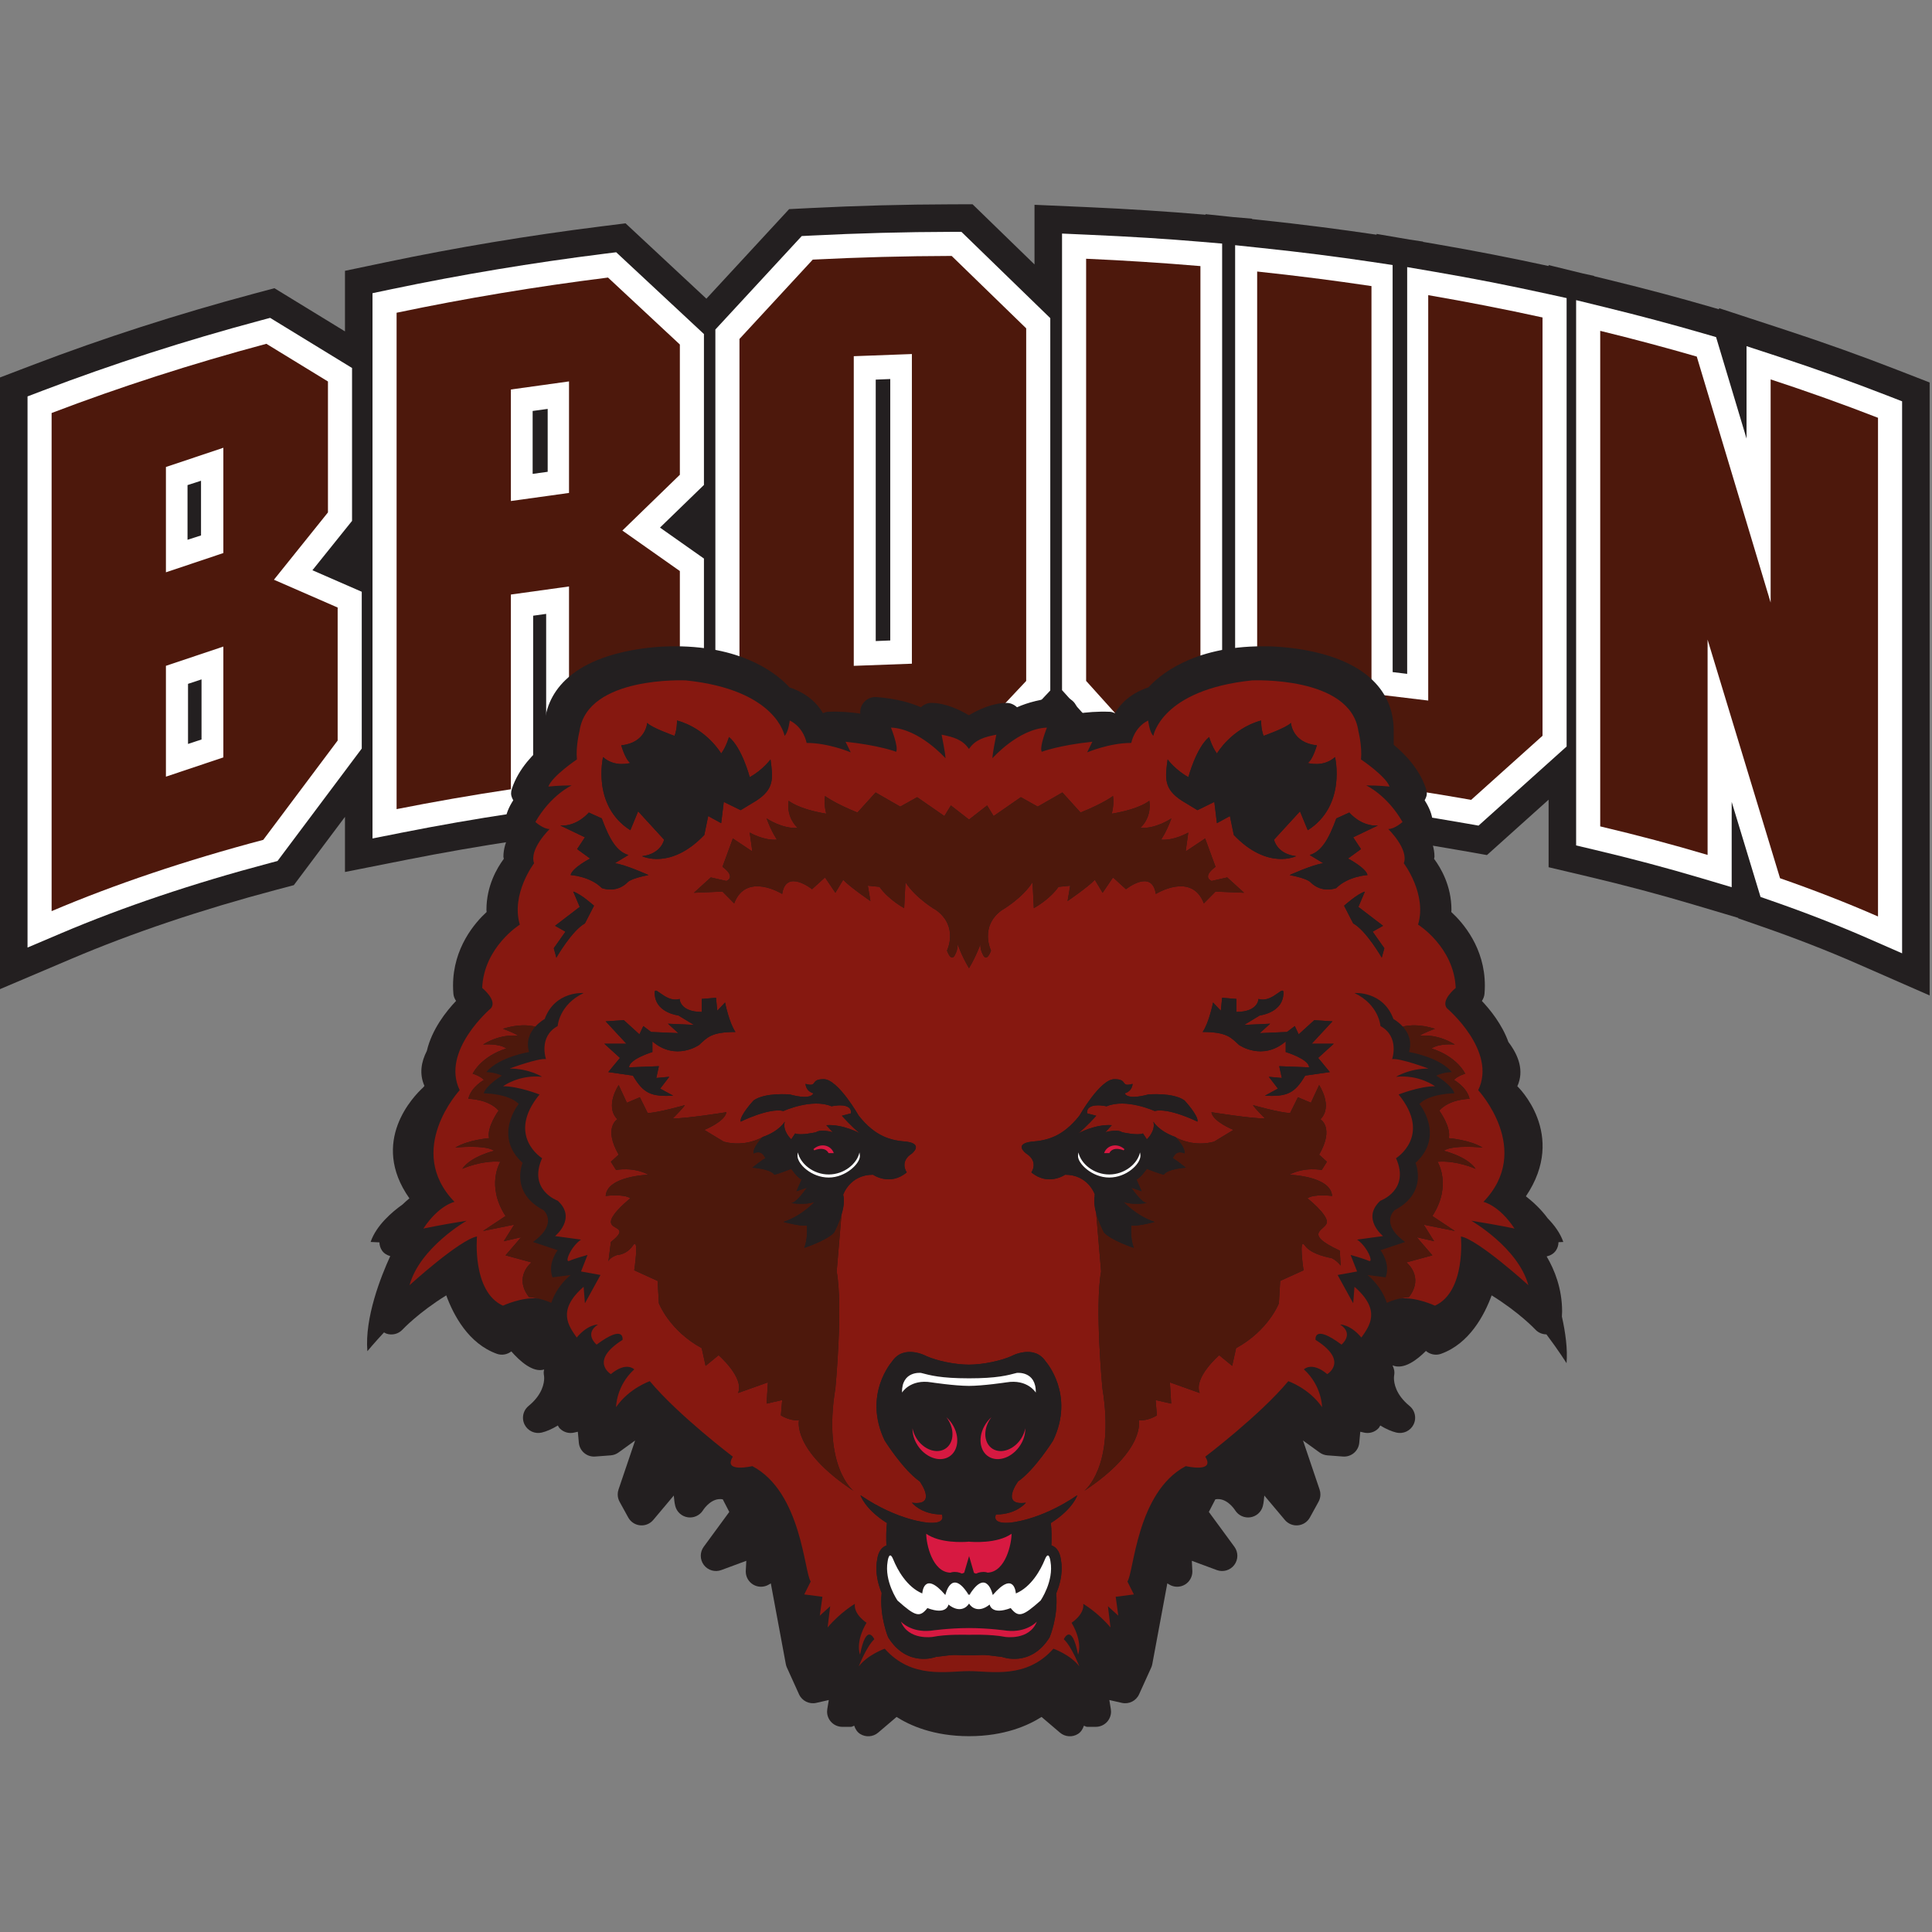 <?xml version="1.0" encoding="UTF-8"?>
<svg width="200px" height="200px" viewBox="0 0 200 200" version="1.1" xmlns="http://www.w3.org/2000/svg" xmlns:xlink="http://www.w3.org/1999/xlink">
    <rect x="0" y="0" width="200" height="200" fill="#808080" stroke="none"/>
    <!-- Generator: Sketch 54.1 (76490) - https://sketchapp.com -->
    <title>brown</title>
    <desc>Created with Sketch.</desc>
    <g id="brown" stroke="none" stroke-width="1" fill="none" fill-rule="evenodd">
        <g id="brown_BGL" transform="translate(0, 0)">
            <g id="brown" transform="translate(0, 21)">
                <g id="g10" transform="translate(99.951, 79.42) scale(-1, 1) rotate(-180) translate(-99.951, -79.42) translate(0, 0.101)" fill-rule="nonzero">
                    <g id="g12">
                        <path d="M196.348,141.469 C192.661,142.903 188.83,144.272 184.959,145.541 L177.952,147.837 C177.952,147.837 177.952,147.725 177.952,147.721 C177.615,147.819 177.137,147.958 177.137,147.958 C173.829,148.917 170.393,149.833 166.923,150.681 L165.025,151.144 L165.025,151.175 L163.845,151.433 L160.311,152.298 L160.311,152.201 C156.475,153.033 152.592,153.793 148.752,154.452 C148.752,154.452 147.825,154.611 147.317,154.698 C147.317,154.699 147.317,154.729 147.317,154.729 C147.317,154.729 146.516,154.849 145.925,154.937 C144.23,155.228 142.505,155.523 142.505,155.523 C142.505,155.523 142.505,155.444 142.505,155.442 C138.616,156.018 134.648,156.527 130.702,156.944 C130.702,156.944 129.941,157.025 129.611,157.06 L129.611,157.101 C129.611,157.101 128.583,157.189 127.625,157.27 C126.214,157.42 124.797,157.569 124.797,157.569 C124.797,157.569 124.797,157.512 124.797,157.51 C124.794,157.51 124.72,157.517 124.72,157.517 C120.785,157.851 116.732,158.112 112.671,158.292 L107.092,158.538 L107.092,152.364 L100.678,158.593 L98.503,158.588 C93.628,158.576 88.704,158.445 83.867,158.2 L81.69,158.09 L73.125,148.82 L64.757,156.619 L62.277,156.309 C54.696,155.36 47.187,154.109 39.958,152.593 L35.712,151.704 L35.712,145.434 L28.408,149.904 L26.193,149.311 C18.34,147.207 10.684,144.74 3.439,141.977 L0,140.665 L0,77.344 L7.432,80.501 C13.724,83.173 20.853,85.573 28.622,87.632 L30.417,88.108 L35.712,95.177 L35.712,89.471 L42.094,90.737 C45.848,91.481 49.748,92.159 53.683,92.751 C53.683,92.751 55.249,92.988 56.59,93.189 C58.087,93.381 59.584,93.573 59.584,93.573 C63.288,94.049 67.079,94.46 70.853,94.797 L75.722,95.23 L75.722,101.527 L81.893,95.588 L84.188,95.693 C89.015,95.915 93.947,96.031 98.849,96.037 L101.158,96.04 L109.318,104.729 L117.598,95.531 L119.774,95.393 C123.96,95.127 128.151,94.775 132.232,94.348 L134.694,94.09 C134.694,94.09 135.223,94.596 135.727,95.079 C136.088,94.652 136.771,93.844 136.771,93.844 L138.832,93.581 C143.077,93.036 147.294,92.395 151.364,91.676 L153.928,91.222 L160.311,96.955 L160.311,89.964 L164.425,88.992 C168.145,88.113 171.785,87.146 175.247,86.116 C175.247,86.116 177.898,85.328 179.929,84.724 C179.93,84.722 179.945,84.672 179.945,84.672 L182.512,83.779 C185.946,82.584 189.228,81.302 192.267,79.972 L199.755,76.691 L199.755,140.144 L196.348,141.469" id="path14" fill="#231F20"></path>
                        <path d="M56.696,137.409 C56.696,134.983 56.696,132.889 56.696,130.898 C56.008,130.804 55.903,130.788 55.139,130.683 C55.139,133.11 55.139,135.204 55.139,137.196 C55.827,137.29 55.931,137.304 56.696,137.409 L56.696,137.409 Z M62.631,153.481 C55.128,152.542 47.697,151.305 40.543,149.805 L38.561,149.389 L38.561,92.941 L41.54,93.533 C45.419,94.301 49.19,94.959 53.069,95.542 L55.192,95.862 C55.192,95.862 55.192,112.549 55.192,116.001 C55.794,116.085 55.872,116.096 56.538,116.19 C56.538,111.968 56.538,96.072 56.538,96.072 L59.349,96.433 C62.827,96.879 66.403,97.261 70.6,97.635 L72.872,97.837 L72.872,121.918 C72.872,121.918 70.016,123.93 68.322,125.123 C70.076,126.824 72.872,129.537 72.872,129.537 L72.872,145.159 L63.788,153.625 L62.631,153.481 L62.631,153.481 Z" id="path16" fill="#FFFFFF"></path>
                        <path d="M20.81,129.972 C20.81,127.533 20.81,125.884 20.81,124.311 C20.258,124.134 20.111,124.086 19.412,123.861 C19.412,126.299 19.412,127.949 19.412,129.521 C19.964,129.699 20.111,129.747 20.81,129.972 Z M20.862,109.409 C20.862,106.792 20.862,104.835 20.862,103.188 C20.314,103.007 20.163,102.957 19.464,102.726 C19.464,105.342 19.464,107.299 19.464,108.947 C20.013,109.128 20.164,109.178 20.862,109.409 Z M36.444,125.817 L36.444,141.645 L27.964,146.834 L26.93,146.557 C19.171,144.479 11.609,142.042 4.455,139.314 L2.85,138.702 L2.85,81.65 L6.319,83.123 C12.734,85.849 19.993,88.293 27.892,90.387 L28.729,90.609 L37.448,102.248 L37.448,118.48 C37.448,118.48 34.131,119.927 32.342,120.708 C33.988,122.759 36.444,125.817 36.444,125.817 L36.444,125.817 Z" id="path18" fill="#FFFFFF"></path>
                        <path d="M195.315,138.813 C191.676,140.227 187.894,141.58 184.072,142.833 L180.801,143.904 C180.801,143.904 180.801,136.724 180.801,134.337 C179.526,138.587 177.647,144.843 177.647,144.843 L176.343,145.221 C173.074,146.168 169.677,147.074 166.247,147.913 L163.16,148.668 L163.16,92.219 L165.081,91.765 C168.853,90.874 172.546,89.892 176.059,88.848 L179.263,87.896 C179.263,87.896 179.263,94.69 179.263,96.728 C180.454,92.807 182.251,86.887 182.251,86.887 L183.449,86.47 C186.952,85.251 190.304,83.943 193.41,82.582 L196.905,81.051 L196.905,138.195 L195.315,138.813" id="path20" fill="#FFFFFF"></path>
                        <path d="M148.586,151.589 L145.67,152.089 C145.67,152.089 145.67,114.882 145.67,109.981 C144.933,110.071 144.84,110.082 144.167,110.164 C144.167,114.13 144.163,152.304 144.163,152.304 L142.038,152.622 C138.246,153.188 134.83,153.619 130.616,154.065 L127.86,154.357 C127.86,154.357 127.86,117.046 127.86,112.127 C127.196,112.21 127.123,112.219 126.515,112.294 C126.515,116.25 126.515,154.523 126.515,154.523 L124.232,154.717 C120.662,155.02 117.057,155.246 112.545,155.444 L109.942,155.56 L109.942,108.296 L118.939,98.301 L119.954,98.237 C124.179,97.969 128.41,97.614 132.529,97.182 L133.678,97.062 C133.678,97.062 135.245,98.561 135.948,99.233 C136.776,98.253 138.232,96.53 138.232,96.53 L139.194,96.407 C143.484,95.857 147.746,95.21 151.86,94.482 L153.057,94.271 L162.175,102.461 L162.175,148.881 L160.215,149.311 C156.143,150.203 152.448,150.927 148.586,151.589" id="path22" fill="#FFFFFF"></path>
                        <path d="M92.159,140.502 C92.159,136.471 92.159,117.179 92.159,113.438 C91.459,113.409 91.377,113.406 90.655,113.377 C90.655,117.407 90.655,136.7 90.655,140.441 C91.355,140.469 91.437,140.473 92.159,140.502 L92.159,140.502 Z M98.509,155.738 C93.68,155.727 88.803,155.597 84.011,155.354 L82.996,155.303 L74.055,145.627 L74.055,107.089 L82.986,98.491 L84.058,98.54 C88.926,98.764 93.902,98.881 98.846,98.887 L99.923,98.888 L108.725,108.261 L108.725,146.804 L99.524,155.74 L98.509,155.738 L98.509,155.738 Z" id="path24" fill="#FFFFFF"></path>
                        <path d="M52.887,139.419 L58.904,140.256 L58.904,128.71 L52.887,127.874 L52.887,139.419 Z M52.887,98.035 L52.887,118.193 L58.904,119.029 L58.904,98.873 C62.653,99.355 66.481,99.771 70.379,100.119 L70.379,120.624 L64.427,124.816 L70.379,130.592 L70.379,144.075 L62.941,151.007 C55.452,150.069 48.144,148.85 41.055,147.364 L41.055,95.978 C44.888,96.738 48.835,97.426 52.887,98.035 L52.887,98.035 Z" id="path26" fill="#4D180C"></path>
                        <path d="M17.176,110.813 L23.122,112.807 L23.122,101.333 L17.176,99.339 L17.176,110.813 Z M17.176,131.395 L23.122,133.388 L23.122,122.488 L17.176,120.494 L17.176,131.395 Z M27.253,92.798 L34.954,103.079 L34.954,116.847 L28.356,119.726 L33.95,126.694 L33.95,140.248 L27.575,144.149 C19.835,142.075 12.407,139.678 5.343,136.984 L5.343,85.419 C11.861,88.188 19.214,90.666 27.253,92.798 L27.253,92.798 Z" id="path28" fill="#4D180C"></path>
                        <path d="M176.769,91.238 L176.769,113.525 L184.269,88.825 C187.845,87.58 191.232,86.258 194.411,84.866 L194.411,136.489 C190.801,137.893 187.093,139.219 183.296,140.463 L183.296,117.362 L175.649,142.826 C172.377,143.774 169.043,144.662 165.654,145.49 L165.654,94.192 C169.503,93.283 173.213,92.296 176.769,91.238" id="path30" fill="#4D180C"></path>
                        <path d="M132.789,99.663 L136.141,102.868 L139.51,98.881 C143.885,98.32 148.151,97.67 152.294,96.938 L159.682,103.572 L159.682,146.875 C155.802,147.725 151.857,148.497 147.849,149.185 L147.849,107.218 L141.976,107.924 L141.974,150.124 C138.081,150.705 134.135,151.208 130.141,151.631 L130.141,109.347 L124.268,110.054 L124.268,152.193 C120.366,152.525 116.419,152.777 112.435,152.954 L112.435,109.252 L120.111,100.725 C124.416,100.453 128.645,100.097 132.789,99.663" id="path32" fill="#4D180C"></path>
                        <path d="M88.382,142.866 L94.398,143.089 L94.398,111.033 L88.382,110.811 L88.382,142.866 Z M98.843,101.38 L106.231,109.248 L106.231,145.75 L98.515,153.245 C93.672,153.233 88.877,153.104 84.137,152.864 L76.549,144.651 L76.549,108.149 L83.943,101.031 C88.829,101.256 93.802,101.374 98.843,101.38 L98.843,101.38 Z" id="path34" fill="#4D180C"></path>
                        <path d="M161.687,43.449 C161.696,43.621 161.709,43.796 161.709,43.964 C161.709,46.336 160.936,48.266 160.109,49.674 C160.49,49.763 160.841,49.954 161.065,50.282 C161.242,50.542 161.332,50.844 161.336,51.148 L161.832,51.171 C161.515,52.101 160.889,52.932 160.219,53.617 C159.527,54.565 158.682,55.335 157.96,55.899 C162.314,62.333 157.074,67.292 157.074,67.292 C157.803,68.892 157.195,70.493 156.15,71.869 C155.489,73.703 154.264,75.214 153.403,76.121 C153.553,76.344 153.654,76.598 153.676,76.872 C153.701,77.16 153.712,77.442 153.712,77.717 C153.712,81.627 151.437,84.229 150.237,85.329 C150.24,85.406 150.253,85.487 150.253,85.562 C150.253,88.045 149.145,89.907 148.456,90.831 C148.461,90.905 148.497,90.982 148.497,91.056 C148.497,91.907 148.208,92.698 147.897,93.312 C148.159,93.768 148.259,94.175 148.282,94.303 C148.3,94.398 148.308,94.493 148.308,94.588 C148.308,94.614 148.308,94.64 148.307,94.666 C148.267,95.456 147.908,96.228 147.48,96.892 C147.59,97.112 147.704,97.336 147.704,97.58 C147.704,97.742 147.679,97.904 147.628,98.062 C146.932,100.224 145.245,101.844 144.276,102.636 C144.274,103.353 144.274,104.155 144.274,104.231 C144.246,106.231 143.515,107.947 142.094,109.326 C138.362,112.949 131.024,112.841 130.713,112.834 L130.712,112.834 C123.379,112.834 119.928,109.741 118.886,108.581 C117.1,107.995 116.01,106.94 115.417,105.914 C115.249,105.983 115.076,106.047 114.889,106.056 C113.611,106.107 112.472,106.006 111.538,105.865 C111.542,105.913 111.565,105.959 111.565,106.006 C111.565,106.336 111.461,106.665 111.259,106.938 C110.936,107.379 110.408,107.622 109.863,107.578 C107.818,107.414 106.362,107.003 105.28,106.522 C104.989,106.797 104.617,106.973 104.213,106.973 C102.734,106.973 101.241,106.254 100.298,105.694 C99.361,106.254 97.877,106.973 96.398,106.973 C95.994,106.973 95.621,106.797 95.331,106.522 C94.249,107.003 92.793,107.414 90.748,107.578 C90.203,107.622 89.675,107.379 89.351,106.938 C89.149,106.664 89.046,106.336 89.046,106.006 C89.046,105.959 89.069,105.913 89.073,105.865 C88.138,106.006 87,106.107 85.722,106.056 C85.535,106.047 85.363,105.983 85.194,105.914 C84.601,106.94 83.51,107.995 81.724,108.581 C80.681,109.741 77.226,112.835 69.865,112.835 C69.587,112.841 62.248,112.949 58.516,109.325 C57.096,107.947 56.365,106.231 56.337,104.231 C56.337,104.155 56.336,103.353 56.335,102.636 C55.365,101.844 53.679,100.224 52.983,98.062 C52.932,97.904 52.907,97.742 52.907,97.58 C52.907,97.336 53.021,97.112 53.131,96.892 C52.702,96.228 52.344,95.456 52.304,94.666 C52.303,94.64 52.302,94.614 52.302,94.588 C52.302,94.493 52.311,94.397 52.328,94.303 C52.351,94.175 52.452,93.768 52.714,93.312 C52.402,92.698 52.113,91.907 52.113,91.056 C52.113,90.982 52.15,90.905 52.154,90.831 C51.466,89.907 50.357,88.045 50.357,85.562 C50.357,85.488 50.371,85.406 50.374,85.329 C49.175,84.229 46.899,81.627 46.899,77.717 C46.899,77.441 46.91,77.16 46.934,76.872 C46.956,76.603 47.059,76.348 47.212,76.125 C46.21,75.07 44.711,73.199 44.185,70.947 C43.602,69.811 43.386,68.57 43.938,67.327 C43.887,67.266 43.836,67.21 43.787,67.148 C42.84,66.281 38.226,61.582 42.382,55.686 C42.146,55.493 41.903,55.275 41.657,55.041 C40.642,54.321 38.96,52.917 38.366,51.171 L39.277,51.129 C39.285,50.831 39.373,50.536 39.545,50.282 C39.748,49.984 40.058,49.804 40.398,49.706 C39.426,47.584 37.74,43.332 38.03,39.862 C38.03,39.862 38.699,40.675 39.753,41.809 C39.835,41.765 39.911,41.713 40.001,41.682 C40.593,41.479 41.25,41.645 41.674,42.106 C41.693,42.127 43.333,43.877 46.196,45.642 C46.946,43.603 48.495,40.644 51.445,39.59 C51.953,39.409 52.512,39.518 52.933,39.842 C53.822,38.826 55.177,37.612 56.329,37.968 C56.302,37.863 56.284,37.759 56.284,37.654 C56.284,37.542 56.297,37.429 56.317,37.311 C56.32,37.297 56.333,37.214 56.333,37.076 C56.333,36.58 56.164,35.378 54.716,34.194 C54.341,33.886 54.138,33.434 54.138,32.973 C54.138,32.737 54.191,32.498 54.301,32.275 C54.626,31.618 55.362,31.271 56.076,31.439 C56.549,31.551 57.143,31.799 57.749,32.172 C57.809,32.072 57.856,31.964 57.939,31.878 C58.322,31.481 58.885,31.314 59.422,31.436 C59.422,31.436 59.698,31.499 59.817,31.525 C59.867,30.984 59.922,30.387 59.922,30.387 C60,29.53 60.752,28.895 61.61,28.959 L63.223,29.081 C63.512,29.103 63.79,29.205 64.027,29.376 C64.027,29.376 64.887,29.998 65.748,30.62 C65.197,28.992 64.028,25.541 64.028,25.541 C63.972,25.376 63.945,25.205 63.945,25.035 C63.945,24.772 64.011,24.511 64.14,24.276 L65.036,22.647 C65.286,22.191 65.746,21.889 66.263,21.838 C66.78,21.787 67.289,21.995 67.623,22.392 C67.623,22.392 68.695,23.666 69.751,24.922 C69.792,24.563 69.803,24.22 69.908,23.821 C70.067,23.215 70.574,22.765 71.194,22.669 C71.814,22.573 72.435,22.859 72.772,23.389 C72.932,23.643 73.728,24.733 74.82,24.529 C75.048,24.088 75.204,23.786 75.495,23.225 C74.716,22.162 72.849,19.617 72.849,19.617 C72.645,19.339 72.544,19.012 72.544,18.685 C72.544,18.35 72.65,18.016 72.862,17.734 C73.281,17.18 74.015,16.964 74.667,17.206 C74.667,17.206 75.968,17.688 77.257,18.165 C77.234,17.734 77.203,17.138 77.203,17.138 C77.202,17.111 77.201,17.083 77.201,17.056 C77.201,16.504 77.49,15.989 77.968,15.703 C78.469,15.404 79.095,15.405 79.594,15.708 C79.594,15.708 79.759,15.808 79.794,15.829 C80.311,13.043 81.347,7.476 81.347,7.476 C81.37,7.35 81.408,7.229 81.461,7.113 L82.715,4.345 C83.024,3.663 83.77,3.292 84.5,3.458 C84.5,3.458 85.198,3.617 85.796,3.753 C85.731,3.365 85.64,2.809 85.64,2.809 C85.626,2.724 85.619,2.638 85.619,2.553 C85.619,2.182 85.75,1.82 85.994,1.533 C86.293,1.18 86.733,0.977 87.196,0.977 L88.091,0.977 C88.217,0.977 88.311,1.064 88.429,1.092 C88.541,0.757 88.722,0.446 89.036,0.246 C89.62,-0.125 90.378,-0.072 90.905,0.376 C90.905,0.376 91.963,1.278 92.813,2.002 C94.145,1.149 96.608,0.01 100.316,0.01 C104.025,0.01 106.488,1.149 107.821,2.002 C108.669,1.278 109.728,0.376 109.728,0.376 C110.255,-0.072 111.013,-0.125 111.597,0.246 C111.911,0.446 112.092,0.757 112.204,1.092 C112.323,1.064 112.416,0.977 112.542,0.977 L113.437,0.977 C113.9,0.977 114.339,1.18 114.639,1.533 C114.883,1.82 115.014,2.182 115.014,2.553 C115.014,2.638 115.007,2.724 114.993,2.809 C114.993,2.809 114.901,3.365 114.838,3.753 C115.436,3.617 116.134,3.458 116.134,3.458 C116.864,3.292 117.61,3.663 117.918,4.345 L119.173,7.113 C119.225,7.229 119.263,7.35 119.286,7.476 C119.286,7.476 120.321,13.043 120.84,15.829 C120.873,15.808 121.04,15.708 121.04,15.708 C121.539,15.405 122.165,15.404 122.665,15.703 C123.143,15.989 123.433,16.504 123.433,17.056 C123.433,17.083 123.432,17.111 123.43,17.138 C123.43,17.138 123.399,17.734 123.378,18.165 C124.665,17.688 125.966,17.206 125.966,17.206 C126.619,16.964 127.353,17.18 127.772,17.734 C127.984,18.016 128.091,18.35 128.091,18.685 C128.091,19.012 127.988,19.339 127.785,19.617 C127.785,19.617 125.918,22.162 125.139,23.225 C125.43,23.786 125.585,24.088 125.814,24.529 C126.906,24.733 127.701,23.643 127.862,23.389 C128.198,22.859 128.819,22.573 129.44,22.669 C130.059,22.765 130.567,23.215 130.725,23.821 C130.83,24.22 130.841,24.563 130.882,24.922 C131.938,23.666 133.01,22.392 133.01,22.392 C133.345,21.995 133.853,21.787 134.371,21.838 C134.889,21.889 135.347,22.192 135.598,22.648 L136.493,24.276 C136.623,24.511 136.688,24.772 136.688,25.035 C136.688,25.205 136.661,25.376 136.604,25.541 C136.604,25.541 135.437,28.992 134.887,30.619 C135.746,29.998 136.607,29.376 136.607,29.376 C136.842,29.205 137.121,29.103 137.411,29.081 L139.023,28.959 C139.881,28.895 140.633,29.53 140.711,30.387 C140.711,30.387 140.766,30.984 140.816,31.525 C140.934,31.499 141.21,31.436 141.21,31.436 C141.749,31.314 142.311,31.48 142.693,31.878 C142.777,31.964 142.824,32.072 142.884,32.172 C143.491,31.799 144.084,31.551 144.557,31.439 C145.271,31.271 146.008,31.618 146.332,32.275 C146.443,32.498 146.495,32.737 146.495,32.973 C146.495,33.434 146.293,33.886 145.917,34.194 C144.469,35.378 144.301,36.58 144.301,37.076 C144.301,37.214 144.314,37.297 144.316,37.311 C144.336,37.429 144.348,37.542 144.348,37.654 C144.348,37.799 144.327,37.942 144.273,38.087 C144.273,38.087 144.223,38.224 144.159,38.396 C145.318,37.911 146.693,38.964 147.61,39.891 C148.039,39.525 148.632,39.4 149.166,39.59 C152.115,40.644 153.665,43.603 154.415,45.642 C157.278,43.877 158.918,42.127 158.937,42.106 C159.238,41.78 159.657,41.609 160.086,41.605 C161.349,39.934 162.168,38.621 162.168,38.621 C162.289,40.073 162.062,41.777 161.687,43.449" id="path36" fill="#231F20"></path>
                        <path d="M102.187,96.358 L102.858,95.259 L105.679,97.214 L107.426,96.237 L109.978,97.702 L111.859,95.625 C114.277,96.603 115.218,97.336 115.218,97.336 C115.352,96.358 115.084,95.504 115.084,95.504 C118.039,95.992 118.979,96.847 118.979,96.847 C119.248,95.016 118.039,94.038 118.039,94.038 C119.651,93.916 121.263,95.016 121.263,95.016 C120.726,93.55 120.188,92.817 120.188,92.817 C121.531,92.695 123.009,93.55 123.009,93.55 L122.741,91.596 L124.756,92.939 L125.831,90.008 C124.353,88.908 125.428,88.542 125.428,88.542 L127.04,88.908 L128.787,87.321 L125.831,87.443 L124.622,86.222 C123.368,89.52 119.651,87.199 119.651,87.199 C119.248,89.845 116.561,87.688 116.561,87.688 L115.218,88.908 L114.142,87.321 L113.337,88.665 C112.665,87.932 110.516,86.466 110.516,86.466 L110.784,88.054 L109.575,87.932 C108.634,86.588 107.023,85.733 107.023,85.733 L106.888,88.42 C105.814,86.71 103.664,85.489 103.664,85.489 C101.38,83.78 102.589,81.337 102.589,81.337 C102.589,81.337 102.187,80.115 101.783,80.848 C101.38,81.581 101.514,82.07 101.514,82.07 C101.514,82.07 101.115,80.86 100.316,79.523 L100.316,79.505 C100.315,79.508 100.313,79.511 100.311,79.514 C100.309,79.511 100.307,79.508 100.306,79.505 L100.306,79.523 C99.507,80.86 99.108,82.07 99.108,82.07 C99.108,82.07 99.241,81.581 98.839,80.848 C98.436,80.115 98.033,81.337 98.033,81.337 C98.033,81.337 99.241,83.78 96.958,85.489 C96.958,85.489 94.808,86.71 93.734,88.42 L93.599,85.733 C93.599,85.733 91.987,86.588 91.047,87.932 L89.838,88.054 L90.106,86.466 C90.106,86.466 87.957,87.932 87.285,88.665 L86.479,87.321 L85.405,88.908 L84.061,87.688 C84.061,87.688 81.374,89.845 80.971,87.199 C80.971,87.199 77.254,89.52 76,86.222 L74.791,87.443 L71.836,87.321 L73.582,88.908 L75.194,88.542 C75.194,88.542 76.269,88.908 74.791,90.008 L75.866,92.939 L77.881,91.596 L77.612,93.55 C77.612,93.55 79.09,92.695 80.434,92.817 C80.434,92.817 79.896,93.55 79.359,95.016 C79.359,95.016 80.971,93.916 82.583,94.038 C82.583,94.038 81.374,95.016 81.643,96.847 C81.643,96.847 82.583,95.992 85.538,95.504 C85.538,95.504 85.27,96.358 85.405,97.336 C85.405,97.336 86.345,96.603 88.763,95.625 L90.644,97.702 L93.196,96.237 L94.943,97.214 L97.764,95.259 L98.436,96.358 L100.311,94.896 L102.187,96.358 Z M120.872,101.122 C120.872,101.122 121.677,100.023 123.021,99.29 C123.021,99.29 123.827,102.343 125.17,103.442 C125.17,103.442 125.439,102.466 125.976,101.733 C125.976,101.733 127.454,104.298 130.543,105.152 C130.543,105.152 130.543,104.175 130.812,103.565 C130.812,103.565 133.231,104.419 133.634,104.908 C133.634,104.908 133.768,102.832 136.321,102.587 C136.321,102.587 135.917,101.122 135.381,100.756 C135.381,100.756 136.992,100.267 138.201,101.366 C138.201,101.366 139.411,96.358 135.381,93.794 L134.575,95.749 L131.887,92.817 C131.887,92.817 132.156,91.351 134.172,91.107 C134.172,91.107 131.216,89.641 127.722,93.305 L127.32,95.259 L125.976,94.526 L125.707,96.725 L123.961,95.87 L122.35,96.847 C122.35,96.847 122.376,96.83 122.416,96.804 C122.43,96.795 122.441,96.788 122.454,96.779 C122.505,96.747 122.565,96.707 122.634,96.662 C122.762,96.579 122.859,96.516 122.938,96.465 C122.989,96.432 123.034,96.402 123.072,96.377 C123.237,96.271 123.197,96.297 123.072,96.377 C123.037,96.4 122.993,96.43 122.938,96.465 C122.842,96.527 122.733,96.598 122.634,96.662 C122.581,96.696 122.517,96.738 122.454,96.779 C122.44,96.788 122.427,96.796 122.416,96.804 C122.392,96.82 122.374,96.831 122.35,96.847 C120.469,98.069 120.603,99.168 120.872,101.122 Z M139.679,95.625 C139.679,95.625 140.889,94.161 142.635,94.283 L140.082,93.061 L140.889,91.84 L139.545,90.863 C139.545,90.863 141.425,89.886 141.56,89.153 C141.56,89.153 139.545,89.031 138.336,87.809 C138.336,87.809 136.858,87.199 135.649,88.42 C135.649,88.42 135.381,88.787 133.5,89.153 C133.5,89.153 135.917,90.252 136.992,90.374 L135.582,91.229 C136.791,91.596 137.53,92.817 138.336,95.016 L139.679,95.625 Z M143.306,81.581 L143.038,80.604 C143.038,80.604 141.425,83.413 140.082,84.146 L139.142,85.977 C139.142,85.977 140.486,87.199 141.292,87.443 L140.62,85.856 L143.172,83.902 L142.098,83.291 L143.306,81.581 Z M130.275,76.33 C131.887,75.841 133.097,78.283 132.828,76.574 C132.559,74.864 130.41,74.62 130.41,74.62 L128.797,73.642 L131.485,73.765 L130.41,72.788 L133.231,72.91 L134.036,73.521 L134.44,72.665 L136.053,74.131 L137.933,74.009 L135.784,71.689 L138.068,71.689 L136.455,70.223 L137.664,68.758 L135.111,68.391 C134.036,66.559 133.231,66.193 130.947,66.314 L132.29,67.047 L131.35,68.269 L132.694,68.147 L132.425,69.368 L135.514,69.247 C135.514,70.101 133.097,70.834 133.097,70.834 L133.097,71.933 C130.678,69.857 128.261,71.567 128.261,71.567 C127.454,72.299 127.051,72.91 124.498,72.91 C125.17,73.887 125.574,75.963 125.574,75.963 L126.379,75.108 L126.514,76.451 L127.992,76.33 L127.992,74.986 C130.275,74.986 130.275,76.33 130.275,76.33 L130.275,76.33 Z M137.843,49.502 C137.843,49.502 135.75,49.828 135.078,50.804 C134.406,51.781 134.943,48.24 134.943,48.24 L132.525,47.14 L132.391,44.82 C132.391,44.82 131.317,42.011 127.958,40.179 L127.555,38.347 L126.211,39.447 C126.211,39.447 123.525,37.126 124.197,35.538 L121.106,36.637 L121.241,34.439 L119.628,34.805 L119.762,33.218 C119.762,33.218 118.822,32.607 117.882,32.73 C117.882,32.73 118.688,29.676 112.239,25.402 C112.239,25.402 115.464,27.844 114.121,36.026 C114.121,36.026 113.314,44.453 113.986,48.117 C113.986,48.117 113.72,51.268 113.475,54.152 C113.306,54.758 113.214,55.4 113.325,55.934 C113.321,55.974 113.317,56.016 113.314,56.056 L113.343,56.069 C113.294,56.213 112.586,58.132 110.258,58.132 C110.258,58.132 108.511,56.911 106.765,58.377 C106.765,58.377 107.572,59.476 106.228,60.33 C106.228,60.33 104.884,61.308 106.765,61.552 C108.377,61.674 109.989,62.04 111.736,64.239 C111.736,64.239 113.886,68.025 115.364,68.025 C116.841,68.025 115.9,67.17 117.244,67.536 C117.244,67.536 117.244,66.803 116.438,66.559 C116.438,66.559 116.572,65.826 118.856,66.437 C118.856,66.437 121.408,66.681 122.618,65.826 C122.618,65.826 124.096,64.239 123.961,63.628 C123.961,63.628 121.006,65.094 119.528,64.727 C119.528,64.727 116.572,66.071 114.558,65.215 C114.558,65.215 112.407,65.704 112.542,64.482 L113.483,64.239 C113.483,64.239 112.407,63.017 111.602,62.407 C111.602,62.407 113.348,63.383 115.094,63.262 L114.423,62.529 C114.423,62.529 115.632,62.895 116.169,62.529 C116.169,62.529 117.782,62.162 118.319,62.407 L118.722,61.796 C118.722,61.796 119.662,62.65 119.394,63.628 C119.394,63.628 119.931,62.65 121.677,62.04 C121.677,62.04 121.695,62.022 121.719,61.997 C122.064,61.805 123.657,61.013 125.674,61.552 L127.689,62.773 C127.689,62.773 125.539,63.628 125.406,64.605 C125.406,64.605 129.436,63.953 130.958,63.953 C130.958,63.953 129.884,65.012 129.704,65.338 C129.704,65.338 132.57,64.523 133.555,64.523 L134.362,66.152 L135.705,65.582 L136.556,67.414 C136.556,67.414 138.033,65.215 136.69,63.873 C136.69,63.873 138.168,63.017 136.556,60.209 L137.362,59.476 L136.824,58.621 C136.824,58.621 135.078,58.987 133.466,58.132 C133.466,58.132 137.764,58.01 137.9,55.934 C137.9,55.934 136.018,56.178 135.346,55.69 C135.346,55.69 137.362,54.102 137.362,53.247 C137.362,52.393 134.665,52.148 138.694,50.275 L138.784,48.728 C138.336,49.299 137.843,49.502 137.843,49.502 L137.843,49.502 Z M108.782,22.076 C108.864,21.394 108.868,20.552 108.84,19.759 C109.218,19.639 109.697,19.281 109.831,18.254 C109.828,18.267 109.829,18.279 109.827,18.292 L109.836,18.233 C109.835,18.242 109.831,18.246 109.831,18.254 C109.88,17.966 109.904,17.68 109.904,17.4 C109.904,16.406 109.632,15.49 109.337,14.784 C109.562,12.379 108.657,10.247 108.657,10.247 C106.687,7.072 103.731,8.212 103.731,8.212 C101.33,8.536 101.929,8.376 100.316,8.38 L100.316,8.38 C100.31,8.38 100.306,8.38 100.3,8.38 C100.294,8.38 100.289,8.38 100.283,8.38 L100.283,8.38 C98.671,8.376 99.269,8.536 96.868,8.212 C96.868,8.212 93.913,7.072 91.942,10.247 C91.942,10.247 91.025,12.41 91.269,14.837 C90.898,15.739 90.572,16.97 90.797,18.234 C90.922,19.251 91.383,19.617 91.76,19.749 C91.732,20.544 91.735,21.391 91.818,22.076 C89.512,23.522 89.076,24.954 89.076,24.954 C93.017,22.267 96.152,22.104 96.152,22.104 C98.033,21.982 97.495,22.959 97.495,22.959 C95.346,22.959 94.405,24.18 94.405,24.18 C97.092,23.814 95.212,26.379 95.212,26.379 C93.465,27.6 91.584,30.612 91.584,30.612 C89.3,35.375 92.345,38.794 92.345,38.794 C93.554,40.627 95.883,39.364 95.883,39.364 C96.954,38.878 98.824,38.473 100.3,38.47 C101.775,38.473 103.645,38.878 104.716,39.364 C104.716,39.364 107.045,40.627 108.254,38.794 C108.254,38.794 111.299,35.375 109.016,30.612 C109.016,30.612 107.134,27.6 105.388,26.379 C105.388,26.379 103.507,23.814 106.194,24.18 C106.194,24.18 105.254,22.959 103.104,22.959 C103.104,22.959 102.567,21.982 104.447,22.104 C104.447,22.104 107.582,22.267 111.523,24.954 C111.523,24.954 111.087,23.522 108.782,22.076 Z M87.285,56.056 C87.451,55.455 87.32,54.69 87.111,53.995 C86.87,51.154 86.613,48.117 86.613,48.117 C87.285,44.453 86.479,36.026 86.479,36.026 C85.136,27.844 88.36,25.402 88.36,25.402 C81.912,29.676 82.717,32.73 82.717,32.73 C81.777,32.607 80.837,33.218 80.837,33.218 L80.971,34.805 L79.359,34.439 L79.493,36.637 L76.403,35.538 C77.075,37.126 74.388,39.447 74.388,39.447 L73.045,38.347 L72.642,40.179 C69.283,42.011 68.209,44.82 68.209,44.82 L68.074,47.14 L65.656,48.24 C65.656,48.24 66.193,51.781 65.521,50.804 C64.85,49.828 63.91,49.828 63.91,49.828 C63.91,49.828 62.969,49.543 62.969,49.054 L63.238,51.171 C65.253,52.759 63.238,52.393 63.238,53.247 C63.238,54.102 65.253,55.69 65.253,55.69 C64.581,56.178 62.7,55.934 62.7,55.934 C62.835,58.01 67.134,58.132 67.134,58.132 C65.521,58.987 63.775,58.621 63.775,58.621 L63.238,59.476 L64.044,60.209 C62.432,63.017 63.91,63.873 63.91,63.873 C62.566,65.215 64.044,67.414 64.044,67.414 L64.895,65.582 L66.238,66.152 L67.044,64.523 C68.029,64.523 70.896,65.338 70.896,65.338 C70.716,65.012 69.641,63.953 69.641,63.953 C71.164,63.953 75.194,64.605 75.194,64.605 C75.06,63.628 72.91,62.773 72.91,62.773 L74.926,61.552 C77.209,60.942 78.956,62.04 78.956,62.04 C80.702,62.65 81.24,63.628 81.24,63.628 C80.971,62.65 81.912,61.796 81.912,61.796 L82.314,62.407 C82.852,62.162 84.464,62.529 84.464,62.529 C85.002,62.895 86.21,62.529 86.21,62.529 L85.538,63.262 C87.285,63.383 89.032,62.407 89.032,62.407 C88.226,63.017 87.152,64.239 87.152,64.239 L88.091,64.482 C88.226,65.704 86.076,65.215 86.076,65.215 C84.061,66.071 81.105,64.727 81.105,64.727 C79.627,65.094 76.672,63.628 76.672,63.628 C76.538,64.239 78.016,65.826 78.016,65.826 C79.224,66.681 81.777,66.437 81.777,66.437 C84.061,65.826 84.196,66.559 84.196,66.559 C83.389,66.803 83.389,67.536 83.389,67.536 C84.733,67.17 83.792,68.025 85.27,68.025 C86.748,68.025 88.898,64.239 88.898,64.239 C90.644,62.04 92.256,61.674 93.868,61.552 C95.615,61.308 94.405,60.33 94.405,60.33 C93.062,59.476 93.868,58.377 93.868,58.377 C92.122,56.911 90.375,58.132 90.375,58.132 C87.957,58.132 87.285,56.056 87.285,56.056 L87.285,56.056 Z M62.7,74.009 L64.581,74.131 L66.193,72.665 L66.596,73.521 L67.402,72.91 L70.224,72.788 L69.149,73.765 L71.836,73.642 L70.224,74.62 C70.224,74.62 68.074,74.864 67.805,76.574 C67.537,78.283 68.746,75.841 70.358,76.33 C70.358,76.33 70.358,74.986 72.642,74.986 L72.642,76.33 L74.12,76.451 L74.254,75.108 L75.06,75.963 C75.06,75.963 75.463,73.887 76.135,72.91 C73.582,72.91 73.179,72.299 72.374,71.567 C72.374,71.567 69.956,69.857 67.537,71.933 L67.537,70.834 C67.537,70.834 65.119,70.101 65.119,69.247 L68.209,69.368 L67.94,68.147 L69.283,68.269 L68.343,67.047 L69.686,66.314 C67.402,66.193 66.596,66.559 65.521,68.391 L62.969,68.758 L64.178,70.223 L62.566,71.689 L64.85,71.689 L62.7,74.009 Z M59.073,89.153 C59.207,89.886 61.088,90.863 61.088,90.863 L59.745,91.84 L60.55,93.061 L57.999,94.283 C59.745,94.161 60.954,95.625 60.954,95.625 L62.297,95.016 C63.103,92.817 63.842,91.596 65.052,91.229 L63.641,90.374 C64.716,90.252 67.134,89.153 67.134,89.153 C65.253,88.787 64.985,88.42 64.985,88.42 C63.775,87.199 62.297,87.809 62.297,87.809 C61.088,89.031 59.073,89.153 59.073,89.153 L59.073,89.153 Z M60.55,84.146 C59.207,83.413 57.595,80.604 57.595,80.604 L57.327,81.581 L58.536,83.291 L57.461,83.902 L60.013,85.856 L59.342,87.443 C60.148,87.199 61.491,85.977 61.491,85.977 L60.55,84.146 Z M62.432,101.366 C63.641,100.267 65.253,100.756 65.253,100.756 C64.716,101.122 64.313,102.587 64.313,102.587 C66.865,102.832 66.999,104.908 66.999,104.908 C67.402,104.419 69.821,103.565 69.821,103.565 C70.089,104.175 70.089,105.152 70.089,105.152 C73.179,104.298 74.657,101.733 74.657,101.733 C75.194,102.466 75.463,103.442 75.463,103.442 C76.806,102.343 77.612,99.29 77.612,99.29 C78.956,100.023 79.763,101.122 79.763,101.122 C80.031,99.168 80.165,98.069 78.285,96.847 C78.268,96.836 78.257,96.829 78.241,96.819 C78.134,96.75 77.842,96.56 77.642,96.43 C77.612,96.41 77.584,96.392 77.562,96.377 C77.437,96.297 77.397,96.271 77.562,96.377 C77.586,96.393 77.613,96.411 77.642,96.43 C77.766,96.51 77.957,96.634 78.241,96.819 C78.266,96.835 78.285,96.847 78.285,96.847 L76.672,95.87 L74.926,96.725 L74.657,94.526 L73.313,95.259 L72.91,93.305 C69.418,89.641 66.462,91.107 66.462,91.107 C68.477,91.351 68.746,92.817 68.746,92.817 L66.059,95.749 L65.253,93.794 C61.223,96.358 62.432,101.366 62.432,101.366 L62.432,101.366 Z M100.294,102.221 C99.623,103.198 98.682,103.442 97.473,103.686 C97.473,103.686 97.876,101.733 97.876,101.244 C97.876,101.244 95.189,104.298 92.233,104.419 C92.233,104.419 93.04,102.404 92.771,101.915 C92.771,101.915 91.025,102.587 87.531,102.954 L88.069,101.854 C88.069,101.854 85.785,102.832 83.501,102.832 C83.501,102.832 83.233,104.419 81.754,105.152 C81.754,105.152 81.62,103.931 81.218,103.565 C81.218,103.565 80.412,108.328 71.007,109.304 C71.007,109.304 60.797,109.793 59.991,104.053 C59.991,104.053 59.588,102.466 59.722,101.122 C59.722,101.122 57.17,99.412 56.767,98.313 C56.767,98.313 57.841,98.435 59.185,98.435 C59.185,98.435 57.036,97.458 55.423,94.649 C55.423,94.649 56.23,93.916 56.901,93.916 C56.901,93.916 54.752,91.84 55.289,90.374 C55.289,90.374 52.871,87.199 53.812,84.023 C53.812,84.023 50.094,81.704 49.916,77.469 C49.916,77.469 51.527,76.167 50.811,75.353 C50.811,75.353 45.617,70.956 47.587,66.884 C47.587,66.884 41.855,60.697 47.049,55.323 C47.049,55.323 45.437,54.998 43.825,52.555 C43.825,52.555 45.258,52.881 48.303,53.37 C48.303,53.37 43.467,50.601 42.392,46.693 C42.392,46.693 47.587,51.415 49.378,51.741 C49.378,51.741 48.841,46.041 52.065,44.576 C52.065,44.576 54.065,45.516 55.713,45.316 C55.163,45.439 54.752,45.472 54.752,45.472 C53.14,47.588 55.02,49.054 55.02,49.054 L52.334,49.787 L53.945,51.66 L52.154,51.252 L53.229,52.962 L50.005,52.31 L52.334,53.857 C50.274,57.033 51.796,59.476 51.796,59.476 C49.826,59.639 47.856,58.743 47.856,58.743 C48.751,60.046 51.169,60.615 51.169,60.615 C50.184,61.267 47.139,60.942 47.139,60.942 C48.483,61.755 50.632,61.918 50.632,61.918 C50.363,63.058 51.617,64.768 51.617,64.768 C50.543,65.989 48.483,65.989 48.483,65.989 C48.751,67.21 50.094,67.943 50.094,67.943 C49.736,68.35 48.93,68.595 48.93,68.595 C50.005,70.549 52.424,71.2 52.424,71.2 C51.617,71.77 50.005,71.608 50.005,71.608 C51.975,72.828 53.677,72.503 53.677,72.503 C53.229,72.828 52.065,73.236 52.065,73.236 C53.587,73.73 54.739,73.623 55.415,73.463 C55.881,73.979 56.386,74.253 56.386,74.253 C57.461,77.184 60.417,76.94 60.417,76.94 C57.864,75.719 57.73,73.521 57.73,73.521 C55.714,72.422 56.521,70.101 56.521,70.101 C55.714,70.223 52.76,69.124 52.76,69.124 C54.774,69.124 56.118,68.269 56.118,68.269 C53.699,68.514 52.087,67.292 52.087,67.292 C53.699,67.292 55.849,66.437 55.849,66.437 C52.356,62.162 56.118,59.842 56.118,59.842 C54.64,56.545 57.73,55.445 57.73,55.445 C59.745,53.613 57.461,51.781 57.461,51.781 L60.148,51.415 C59.073,50.682 58.402,48.972 58.939,49.217 C59.476,49.461 60.82,49.828 60.82,49.828 L60.148,48.117 L62.163,47.752 L60.55,44.82 L60.417,46.53 C57.599,44.076 58.885,42.461 59.702,41.277 C60.865,42.664 61.895,42.621 61.895,42.621 C60.417,41.645 61.76,40.546 61.76,40.546 C64.716,42.744 64.447,41.034 64.447,41.034 C60.954,38.835 63.238,37.492 63.238,37.492 C64.85,38.835 65.656,37.981 65.656,37.981 C63.775,36.271 63.775,34.072 63.775,34.072 C65.119,36.026 67.268,36.76 67.268,36.76 C70.224,33.218 75.866,28.943 75.866,28.943 C74.791,27.233 77.881,27.966 77.881,27.966 C82.986,25.279 83.255,16.883 83.927,16.028 L83.255,14.685 L85.136,14.44 L84.867,12.486 L85.941,13.464 L85.673,11.265 C87.017,12.853 88.494,13.708 88.494,13.708 C88.36,12.608 89.703,11.753 89.703,11.753 C88.494,9.677 89.032,8.456 89.032,8.456 C89.703,11.876 90.509,10.044 90.509,10.044 C89.703,9.311 88.898,7.235 88.898,7.235 C89.838,8.456 91.584,9.066 91.584,9.066 C94.405,5.891 98.033,6.746 100.316,6.746 C102.6,6.746 106.228,5.891 109.049,9.066 C109.049,9.066 110.796,8.456 111.736,7.235 C111.736,7.235 110.929,9.311 110.123,10.044 C110.123,10.044 110.929,11.876 111.602,8.456 C111.602,8.456 112.139,9.677 110.929,11.753 C110.929,11.753 112.273,12.608 112.139,13.708 C112.139,13.708 113.617,12.853 114.96,11.265 L114.692,13.464 L115.766,12.486 L115.497,14.44 L117.378,14.685 L116.707,16.028 C117.378,16.883 117.647,25.279 122.753,27.966 C122.753,27.966 125.842,27.233 124.767,28.943 C124.767,28.943 130.41,33.218 133.365,36.76 C133.365,36.76 135.514,36.026 136.858,34.072 C136.858,34.072 136.858,36.271 134.978,37.981 C134.978,37.981 135.784,38.835 137.395,37.492 C137.395,37.492 139.679,38.835 136.186,41.034 C136.186,41.034 135.917,42.744 138.873,40.546 C138.873,40.546 140.217,41.645 138.739,42.621 C138.739,42.621 139.768,42.664 140.931,41.277 C141.749,42.461 143.034,44.076 140.217,46.53 L140.082,44.82 L138.47,47.752 L140.486,48.117 L139.814,49.828 C139.814,49.828 141.157,49.461 141.695,49.217 C142.232,48.972 141.56,50.682 140.486,51.415 L143.172,51.781 C143.172,51.781 140.889,53.613 142.903,55.445 C142.903,55.445 145.993,56.545 144.515,59.842 C144.515,59.842 148.278,62.162 144.784,66.437 C144.784,66.437 146.934,67.292 148.546,67.292 C148.546,67.292 146.934,68.514 144.515,68.269 C144.515,68.269 145.859,69.124 147.875,69.124 C147.875,69.124 144.919,70.223 144.113,70.101 C144.113,70.101 144.919,72.422 142.903,73.521 C142.903,73.521 142.769,75.719 140.217,76.94 C140.217,76.94 143.172,77.184 144.247,74.253 C144.247,74.253 144.75,73.981 145.214,73.467 C145.893,73.624 147.036,73.726 148.546,73.236 C148.546,73.236 147.382,72.828 146.934,72.503 C146.934,72.503 148.636,72.828 150.606,71.608 C150.606,71.608 148.994,71.77 148.188,71.2 C148.188,71.2 150.606,70.549 151.68,68.595 C151.68,68.595 150.875,68.35 150.516,67.943 C150.516,67.943 151.86,67.21 152.129,65.989 C152.129,65.989 150.069,65.989 148.994,64.768 C148.994,64.768 150.248,63.058 149.979,61.918 C149.979,61.918 152.129,61.755 153.472,60.942 C153.472,60.942 150.427,61.267 149.442,60.615 C149.442,60.615 151.86,60.046 152.755,58.743 C152.755,58.743 150.785,59.639 148.814,59.476 C148.814,59.476 150.338,57.033 148.278,53.857 L150.606,52.31 L147.382,52.962 L148.456,51.252 L146.665,51.66 L148.278,49.787 L145.59,49.054 C145.59,49.054 147.471,47.588 145.859,45.472 C145.859,45.472 145.447,45.439 144.898,45.316 C146.546,45.516 148.546,44.576 148.546,44.576 C151.77,46.041 151.233,51.741 151.233,51.741 C153.024,51.415 158.219,46.693 158.219,46.693 C157.144,50.601 152.308,53.37 152.308,53.37 C155.353,52.881 156.786,52.555 156.786,52.555 C155.174,54.998 153.561,55.323 153.561,55.323 C158.756,60.697 153.024,66.884 153.024,66.884 C154.994,70.956 149.8,75.353 149.8,75.353 C149.083,76.167 150.695,77.469 150.695,77.469 C150.516,81.704 146.8,84.023 146.8,84.023 C147.739,87.199 145.321,90.374 145.321,90.374 C145.859,91.84 143.71,93.916 143.71,93.916 C144.381,93.916 145.188,94.649 145.188,94.649 C143.575,97.458 141.425,98.435 141.425,98.435 C142.769,98.435 143.844,98.313 143.844,98.313 C143.441,99.412 140.889,101.122 140.889,101.122 C141.022,102.466 140.62,104.053 140.62,104.053 C139.814,109.793 129.603,109.304 129.603,109.304 C120.2,108.328 119.394,103.565 119.394,103.565 C118.99,103.931 118.856,105.152 118.856,105.152 C117.378,104.419 117.11,102.832 117.11,102.832 C114.826,102.832 112.542,101.854 112.542,101.854 L113.08,102.954 C109.586,102.587 107.84,101.915 107.84,101.915 C107.572,102.404 108.377,104.419 108.377,104.419 C105.422,104.298 102.735,101.244 102.735,101.244 C102.735,101.733 103.138,103.686 103.138,103.686 C101.929,103.442 100.988,103.198 100.316,102.221 L100.294,102.221 L100.294,102.221 Z" id="path38" fill="#861810"></path>
                        <path d="M113.337,88.665 L114.142,87.321 L115.218,88.908 L116.561,87.688 C116.561,87.688 119.248,89.845 119.651,87.199 C119.651,87.199 123.368,89.52 124.622,86.222 L125.831,87.443 L128.787,87.321 L127.04,88.908 L125.428,88.542 C125.428,88.542 124.353,88.908 125.831,90.008 L124.756,92.939 L122.741,91.596 L123.009,93.55 C123.009,93.55 121.531,92.695 120.188,92.817 C120.188,92.817 120.726,93.55 121.263,95.016 C121.263,95.016 119.651,93.916 118.039,94.038 C118.039,94.038 119.248,95.016 118.979,96.847 C118.979,96.847 118.039,95.992 115.084,95.504 C115.084,95.504 115.352,96.358 115.218,97.336 C115.218,97.336 114.277,96.603 111.859,95.625 L109.978,97.702 L107.426,96.237 L105.679,97.214 L102.858,95.259 L102.187,96.358 L100.311,94.896 L98.436,96.358 L97.764,95.259 L94.943,97.214 L93.196,96.237 L90.644,97.702 L88.763,95.625 C86.345,96.603 85.405,97.336 85.405,97.336 C85.27,96.358 85.538,95.504 85.538,95.504 C82.583,95.992 81.643,96.847 81.643,96.847 C81.374,95.016 82.583,94.038 82.583,94.038 C80.971,93.916 79.359,95.016 79.359,95.016 C79.896,93.55 80.434,92.817 80.434,92.817 C79.09,92.695 77.612,93.55 77.612,93.55 L77.881,91.596 L75.866,92.939 L74.791,90.008 C76.269,88.908 75.194,88.542 75.194,88.542 L73.582,88.908 L71.836,87.321 L74.791,87.443 L76,86.222 C77.254,89.52 80.971,87.199 80.971,87.199 C81.374,89.845 84.061,87.688 84.061,87.688 L85.405,88.908 L86.479,87.321 L87.285,88.665 C87.957,87.932 90.106,86.466 90.106,86.466 L89.838,88.054 L91.047,87.932 C91.987,86.588 93.599,85.733 93.599,85.733 L93.734,88.42 C94.808,86.71 96.958,85.489 96.958,85.489 C99.241,83.78 98.033,81.337 98.033,81.337 C98.033,81.337 98.436,80.115 98.839,80.848 C99.241,81.581 99.108,82.07 99.108,82.07 C99.108,82.07 99.507,80.86 100.306,79.523 L100.306,79.505 C100.307,79.508 100.309,79.511 100.311,79.514 C100.313,79.511 100.315,79.508 100.316,79.505 L100.316,79.523 C101.115,80.86 101.514,82.07 101.514,82.07 C101.514,82.07 101.38,81.581 101.783,80.848 C102.187,80.115 102.589,81.337 102.589,81.337 C102.589,81.337 101.38,83.78 103.664,85.489 C103.664,85.489 105.814,86.71 106.888,88.42 L107.023,85.733 C107.023,85.733 108.634,86.588 109.575,87.932 L110.784,88.054 L110.516,86.466 C110.516,86.466 112.665,87.932 113.337,88.665" id="path40" fill="#4D180C"></path>
                        <path d="M86.479,36.026 C86.479,36.026 87.285,44.453 86.613,48.117 C86.613,48.117 86.87,51.154 87.111,53.995 C86.81,52.998 86.345,52.148 86.345,52.148 C85.538,51.293 83.255,50.561 83.255,50.561 C83.658,51.537 83.524,52.881 83.524,52.881 C82.852,52.759 81.105,53.247 81.105,53.247 C82.986,53.857 84.33,55.323 84.33,55.323 C83.389,54.957 81.912,55.201 81.912,55.201 C82.449,55.201 83.524,56.789 83.524,56.789 L82.449,56.422 L82.986,57.644 C82.583,57.765 81.912,58.743 81.912,58.743 C80.702,58.254 80.165,58.132 80.165,58.132 C79.763,58.743 77.881,58.865 77.881,58.865 C78.956,59.72 79.224,59.842 79.224,59.842 C78.821,60.819 78.016,60.33 78.016,60.33 C77.881,60.942 78.956,62.04 78.956,62.04 C78.956,62.04 77.209,60.942 74.926,61.552 L72.91,62.773 C72.91,62.773 75.06,63.628 75.194,64.605 C75.194,64.605 71.164,63.953 69.641,63.953 C69.641,63.953 70.716,65.012 70.896,65.338 C70.896,65.338 68.029,64.523 67.044,64.523 L66.238,66.152 L64.895,65.582 L64.044,67.414 C64.044,67.414 62.566,65.215 63.91,63.873 C63.91,63.873 62.432,63.017 64.044,60.209 L63.238,59.476 L63.775,58.621 C63.775,58.621 65.521,58.987 67.134,58.132 C67.134,58.132 62.835,58.01 62.7,55.934 C62.7,55.934 64.581,56.178 65.253,55.69 C65.253,55.69 63.238,54.102 63.238,53.247 C63.238,52.393 65.253,52.759 63.238,51.171 L62.969,49.054 C62.969,49.543 63.91,49.828 63.91,49.828 C63.91,49.828 64.85,49.828 65.521,50.804 C66.193,51.781 65.656,48.24 65.656,48.24 L68.074,47.14 L68.209,44.82 C68.209,44.82 69.283,42.011 72.642,40.179 L73.045,38.347 L74.388,39.447 C74.388,39.447 77.075,37.126 76.403,35.538 L79.493,36.637 L79.359,34.439 L80.971,34.805 L80.837,33.218 C80.837,33.218 81.777,32.607 82.717,32.73 C82.717,32.73 81.912,29.676 88.36,25.402 C88.36,25.402 85.136,27.844 86.479,36.026" id="path42" fill="#4D180C"></path>
                        <path d="M137.362,53.247 C137.362,54.102 135.346,55.69 135.346,55.69 C136.018,56.178 137.9,55.934 137.9,55.934 C137.764,58.01 133.466,58.132 133.466,58.132 C135.078,58.987 136.824,58.621 136.824,58.621 L137.362,59.476 L136.556,60.209 C138.168,63.017 136.69,63.873 136.69,63.873 C138.033,65.215 136.556,67.414 136.556,67.414 L135.705,65.582 L134.362,66.152 L133.555,64.523 C132.57,64.523 129.704,65.338 129.704,65.338 C129.884,65.012 130.958,63.953 130.958,63.953 C129.436,63.953 125.406,64.605 125.406,64.605 C125.539,63.628 127.689,62.773 127.689,62.773 L125.674,61.552 C123.657,61.013 122.064,61.805 121.719,61.997 C121.906,61.798 122.737,60.874 122.618,60.33 C122.618,60.33 121.811,60.819 121.408,59.842 C121.408,59.842 121.677,59.72 122.753,58.865 C122.753,58.865 120.872,58.743 120.469,58.132 C120.469,58.132 119.931,58.254 118.722,58.743 C118.722,58.743 118.05,57.765 117.647,57.644 L118.184,56.422 L117.11,56.789 C117.11,56.789 118.184,55.201 118.722,55.201 C118.722,55.201 117.244,54.957 116.304,55.323 C116.304,55.323 117.647,53.857 119.528,53.247 C119.528,53.247 117.782,52.759 117.11,52.881 C117.11,52.881 116.975,51.537 117.378,50.561 C117.378,50.561 115.094,51.293 114.289,52.148 C114.289,52.148 113.772,53.089 113.475,54.152 C113.72,51.268 113.986,48.117 113.986,48.117 C113.314,44.453 114.121,36.026 114.121,36.026 C115.464,27.844 112.239,25.402 112.239,25.402 C118.688,29.676 117.882,32.73 117.882,32.73 C118.822,32.607 119.762,33.218 119.762,33.218 L119.628,34.805 L121.241,34.439 L121.106,36.637 L124.197,35.538 C123.525,37.126 126.211,39.447 126.211,39.447 L127.555,38.347 L127.958,40.179 C131.317,42.011 132.391,44.82 132.391,44.82 L132.525,47.14 L134.943,48.24 C134.943,48.24 134.406,51.781 135.078,50.804 C135.75,49.828 137.843,49.502 137.843,49.502 C137.843,49.502 138.336,49.299 138.784,48.728 L138.694,50.275 C134.665,52.148 137.362,52.393 137.362,53.247" id="path44" fill="#4D180C"></path>
                        <path d="M152.755,58.743 C151.86,60.046 149.442,60.615 149.442,60.615 C150.427,61.267 153.472,60.942 153.472,60.942 C152.129,61.755 149.979,61.918 149.979,61.918 C150.248,63.058 148.994,64.768 148.994,64.768 C150.069,65.989 152.129,65.989 152.129,65.989 C151.86,67.21 150.516,67.943 150.516,67.943 C150.875,68.35 151.68,68.595 151.68,68.595 C150.606,70.549 148.188,71.2 148.188,71.2 C148.994,71.77 150.606,71.608 150.606,71.608 C148.636,72.828 146.934,72.503 146.934,72.503 C147.382,72.828 148.546,73.236 148.546,73.236 C147.036,73.726 145.893,73.624 145.214,73.467 C145.739,72.888 146.215,72 145.859,70.834 C145.859,70.834 148.949,70.345 150.292,68.758 C150.292,68.758 149.486,68.758 148.68,68.391 C148.68,68.391 150.292,67.414 150.561,66.559 C150.561,66.559 148.009,66.559 146.934,65.46 C146.934,65.46 149.621,62.162 146.531,59.354 C146.531,59.354 147.875,56.3 144.381,54.469 C144.381,54.469 142.769,53.125 145.456,51.171 L142.903,50.316 C142.903,50.316 143.978,48.972 143.441,47.507 L141.56,47.752 C141.56,47.752 142.949,46.709 143.564,44.872 C143.706,44.94 143.85,45 143.995,45.053 C144.309,45.168 144.621,45.254 144.898,45.316 C145.447,45.439 145.859,45.472 145.859,45.472 C147.471,47.588 145.59,49.054 145.59,49.054 L148.278,49.787 L146.665,51.66 L148.456,51.252 L147.382,52.962 L150.606,52.31 L148.278,53.857 C150.338,57.033 148.814,59.476 148.814,59.476 C150.785,59.639 152.755,58.743 152.755,58.743" id="path46" fill="#4D180C"></path>
                        <path d="M57.73,50.316 L55.177,51.171 C57.864,53.125 56.252,54.469 56.252,54.469 C52.76,56.3 54.103,59.354 54.103,59.354 C51.013,62.162 53.699,65.46 53.699,65.46 C52.625,66.559 50.072,66.559 50.072,66.559 C50.341,67.414 51.953,68.391 51.953,68.391 C51.147,68.758 50.341,68.758 50.341,68.758 C51.684,70.345 54.774,70.834 54.774,70.834 C54.419,71.998 54.892,72.884 55.415,73.463 C54.739,73.623 53.587,73.73 52.065,73.236 C52.065,73.236 53.229,72.828 53.677,72.503 C53.677,72.503 51.975,72.828 50.005,71.608 C50.005,71.608 51.617,71.77 52.424,71.2 C52.424,71.2 50.005,70.549 48.93,68.595 C48.93,68.595 49.736,68.35 50.094,67.943 C50.094,67.943 48.751,67.21 48.483,65.989 C48.483,65.989 50.543,65.989 51.617,64.768 C51.617,64.768 50.363,63.058 50.632,61.918 C50.632,61.918 48.483,61.755 47.139,60.942 C47.139,60.942 50.184,61.267 51.169,60.615 C51.169,60.615 48.751,60.046 47.856,58.743 C47.856,58.743 49.826,59.639 51.796,59.476 C51.796,59.476 50.274,57.033 52.334,53.857 L50.005,52.31 L53.229,52.962 L52.154,51.252 L53.945,51.66 L52.334,49.787 L55.02,49.054 C55.02,49.054 53.14,47.588 54.752,45.472 C54.752,45.472 55.163,45.439 55.713,45.316 C55.989,45.254 56.302,45.168 56.615,45.053 C56.767,44.998 56.918,44.934 57.066,44.863 C57.679,46.705 59.073,47.752 59.073,47.752 L57.192,47.507 C56.655,48.972 57.73,50.316 57.73,50.316" id="path48" fill="#4D180C"></path>
                        <path d="M104.179,36.637 C104.179,36.637 101.761,36.271 100.283,36.271 L100.283,36.272 C98.802,36.277 96.421,36.637 96.421,36.637 C94.227,37.004 93.375,35.579 93.375,35.579 C93.33,37.858 95.346,37.615 95.346,37.615 C96.282,37.371 97.355,37.058 100.283,37.056 L100.283,37.055 C103.239,37.055 104.313,37.37 105.254,37.615 C105.254,37.615 107.269,37.858 107.224,35.579 C107.224,35.579 106.374,37.004 104.179,36.637 L104.179,36.637 Z M105.747,38.428 C105.747,38.428 103.642,37.615 100.283,37.625 L100.283,37.625 C96.944,37.621 94.853,38.428 94.853,38.428 C91.136,37.532 92.794,31.874 92.794,31.874 C92.838,35.985 97.495,34.927 97.495,34.927 C98.159,34.566 99.348,34.442 100.283,34.44 L100.283,34.439 C101.223,34.439 102.432,34.561 103.104,34.927 C103.104,34.927 107.762,35.985 107.807,31.874 C107.807,31.874 109.463,37.532 105.747,38.428 L105.747,38.428 Z" id="path50" fill="#4D180C"></path>
                        <path d="M143.038,80.604 C143.038,80.604 141.425,83.413 140.082,84.146 L139.142,85.977 C139.142,85.977 140.486,87.199 141.292,87.443 L140.62,85.856 L143.172,83.902 L142.098,83.291 L143.306,81.581 L143.038,80.604 Z M138.336,87.809 C138.336,87.809 136.858,87.199 135.649,88.42 C135.649,88.42 135.381,88.787 133.5,89.153 C133.5,89.153 135.917,90.252 136.992,90.374 L135.582,91.229 C136.791,91.596 137.53,92.817 138.336,95.016 L139.679,95.625 C139.679,95.625 140.889,94.161 142.635,94.283 L140.082,93.061 L140.889,91.84 L139.545,90.863 C139.545,90.863 141.425,89.886 141.56,89.153 C141.56,89.153 139.545,89.031 138.336,87.809 Z M137.664,68.758 L135.111,68.391 C134.036,66.559 133.231,66.193 130.947,66.314 L132.29,67.047 L131.35,68.269 L132.694,68.147 L132.425,69.368 L135.514,69.247 C135.514,70.101 133.097,70.834 133.097,70.834 L133.097,71.933 C130.678,69.857 128.261,71.567 128.261,71.567 C127.454,72.299 127.051,72.91 124.498,72.91 C125.17,73.887 125.574,75.963 125.574,75.963 L126.379,75.108 L126.514,76.451 L127.992,76.33 L127.992,74.986 C130.275,74.986 130.275,76.33 130.275,76.33 C131.887,75.841 133.097,78.283 132.828,76.574 C132.559,74.864 130.41,74.62 130.41,74.62 L128.797,73.642 L131.485,73.765 L130.41,72.788 L133.231,72.91 L134.036,73.521 L134.44,72.665 L136.053,74.131 L137.933,74.009 L135.784,71.689 L138.068,71.689 L136.455,70.223 L137.664,68.758 Z M122.35,96.847 C120.469,98.069 120.603,99.168 120.872,101.122 C120.872,101.122 121.677,100.023 123.021,99.29 C123.021,99.29 123.827,102.343 125.17,103.442 C125.17,103.442 125.439,102.466 125.976,101.733 C125.976,101.733 127.454,104.298 130.543,105.152 C130.543,105.152 130.543,104.175 130.812,103.565 C130.812,103.565 133.231,104.419 133.634,104.908 C133.634,104.908 133.768,102.832 136.321,102.587 C136.321,102.587 135.917,101.122 135.381,100.756 C135.381,100.756 136.992,100.267 138.201,101.366 C138.201,101.366 139.411,96.358 135.381,93.794 L134.575,95.749 L131.887,92.817 C131.887,92.817 132.156,91.351 134.172,91.107 C134.172,91.107 131.216,89.641 127.722,93.305 L127.32,95.259 L125.976,94.526 L125.707,96.725 L123.961,95.87 L122.35,96.847 Z M122.634,96.662 C122.762,96.579 122.859,96.516 122.938,96.465 C122.842,96.527 122.733,96.598 122.634,96.662 Z M119.528,64.727 C119.528,64.727 116.572,66.071 114.558,65.215 C114.558,65.215 112.407,65.704 112.542,64.482 L113.483,64.239 C113.483,64.239 112.407,63.017 111.602,62.407 C111.602,62.407 113.348,63.383 115.094,63.262 L114.423,62.529 C114.423,62.529 115.632,62.895 116.169,62.529 C116.169,62.529 117.782,62.162 118.319,62.407 L118.722,61.796 C118.722,61.796 119.662,62.65 119.394,63.628 C119.394,63.628 119.931,62.65 121.677,62.04 C121.677,62.04 121.695,62.022 121.719,61.997 C121.906,61.798 122.737,60.874 122.618,60.33 C122.618,60.33 121.811,60.819 121.408,59.842 C121.408,59.842 121.677,59.72 122.753,58.865 C122.753,58.865 120.872,58.743 120.469,58.132 C120.469,58.132 119.931,58.254 118.722,58.743 C118.722,58.743 118.05,57.765 117.647,57.644 L118.184,56.422 L117.11,56.789 C117.11,56.789 118.184,55.201 118.722,55.201 C118.722,55.201 117.244,54.957 116.304,55.323 C116.304,55.323 117.647,53.857 119.528,53.247 C119.528,53.247 117.782,52.759 117.11,52.881 C117.11,52.881 116.975,51.537 117.378,50.561 C117.378,50.561 115.094,51.293 114.289,52.148 C114.289,52.148 113.772,53.089 113.475,54.152 C113.306,54.758 113.214,55.4 113.325,55.934 C113.321,55.974 113.317,56.016 113.314,56.056 L113.343,56.069 C113.294,56.213 112.586,58.132 110.258,58.132 C110.258,58.132 108.511,56.911 106.765,58.377 C106.765,58.377 107.572,59.476 106.228,60.33 C106.228,60.33 104.884,61.308 106.765,61.552 C108.377,61.674 109.989,62.04 111.736,64.239 C111.736,64.239 113.886,68.025 115.364,68.025 C116.841,68.025 115.9,67.17 117.244,67.536 C117.244,67.536 117.244,66.803 116.438,66.559 C116.438,66.559 116.572,65.826 118.856,66.437 C118.856,66.437 121.408,66.681 122.618,65.826 C122.618,65.826 124.096,64.239 123.961,63.628 C123.961,63.628 121.006,65.094 119.528,64.727 L119.528,64.727 Z M108.782,22.076 C108.864,21.394 108.868,20.552 108.84,19.759 C109.218,19.639 109.697,19.281 109.831,18.254 C109.828,18.267 109.829,18.279 109.827,18.292 L109.836,18.233 C109.835,18.242 109.831,18.246 109.831,18.254 C109.88,17.966 109.904,17.68 109.904,17.4 C109.904,16.406 109.632,15.49 109.337,14.784 C109.562,12.379 108.657,10.247 108.657,10.247 C106.687,7.072 103.731,8.212 103.731,8.212 C101.33,8.536 101.929,8.376 100.316,8.38 C100.31,8.38 100.306,8.38 100.3,8.38 C100.294,8.38 100.289,8.38 100.283,8.38 C98.671,8.376 99.269,8.536 96.868,8.212 C96.868,8.212 93.913,7.072 91.942,10.247 C91.942,10.247 91.025,12.41 91.269,14.837 C90.898,15.739 90.572,16.97 90.797,18.234 C90.922,19.251 91.383,19.617 91.76,19.749 C91.732,20.544 91.735,21.391 91.818,22.076 C89.512,23.522 89.076,24.954 89.076,24.954 C93.017,22.267 96.152,22.104 96.152,22.104 C98.033,21.982 97.495,22.959 97.495,22.959 C95.346,22.959 94.405,24.18 94.405,24.18 C97.092,23.814 95.212,26.379 95.212,26.379 C93.465,27.6 91.584,30.612 91.584,30.612 C89.3,35.375 92.345,38.794 92.345,38.794 C93.554,40.627 95.883,39.364 95.883,39.364 C96.954,38.878 98.824,38.473 100.3,38.47 C101.775,38.473 103.645,38.878 104.716,39.364 C104.716,39.364 107.045,40.627 108.254,38.794 C108.254,38.794 111.299,35.375 109.016,30.612 C109.016,30.612 107.134,27.6 105.388,26.379 C105.388,26.379 103.507,23.814 106.194,24.18 C106.194,24.18 105.254,22.959 103.104,22.959 C103.104,22.959 102.567,21.982 104.447,22.104 C104.447,22.104 107.582,22.267 111.523,24.954 C111.523,24.954 111.087,23.522 108.782,22.076 Z M87.285,56.056 C87.451,55.455 87.32,54.69 87.111,53.995 C86.81,52.998 86.345,52.148 86.345,52.148 C85.538,51.293 83.255,50.561 83.255,50.561 C83.658,51.537 83.524,52.881 83.524,52.881 C82.852,52.759 81.105,53.247 81.105,53.247 C82.986,53.857 84.33,55.323 84.33,55.323 C83.389,54.957 81.912,55.201 81.912,55.201 C82.449,55.201 83.524,56.789 83.524,56.789 L82.449,56.422 L82.986,57.644 C82.583,57.765 81.912,58.743 81.912,58.743 C80.702,58.254 80.165,58.132 80.165,58.132 C79.763,58.743 77.881,58.865 77.881,58.865 C78.956,59.72 79.224,59.842 79.224,59.842 C78.821,60.819 78.016,60.33 78.016,60.33 C77.881,60.942 78.956,62.04 78.956,62.04 C80.702,62.65 81.24,63.628 81.24,63.628 C80.971,62.65 81.912,61.796 81.912,61.796 L82.314,62.407 C82.852,62.162 84.464,62.529 84.464,62.529 C85.002,62.895 86.21,62.529 86.21,62.529 L85.538,63.262 C87.285,63.383 89.032,62.407 89.032,62.407 C88.226,63.017 87.152,64.239 87.152,64.239 L88.091,64.482 C88.226,65.704 86.076,65.215 86.076,65.215 C84.061,66.071 81.105,64.727 81.105,64.727 C79.627,65.094 76.672,63.628 76.672,63.628 C76.538,64.239 78.016,65.826 78.016,65.826 C79.224,66.681 81.777,66.437 81.777,66.437 C84.061,65.826 84.196,66.559 84.196,66.559 C83.389,66.803 83.389,67.536 83.389,67.536 C84.733,67.17 83.792,68.025 85.27,68.025 C86.748,68.025 88.898,64.239 88.898,64.239 C90.644,62.04 92.256,61.674 93.868,61.552 C95.615,61.308 94.405,60.33 94.405,60.33 C93.062,59.476 93.868,58.377 93.868,58.377 C92.122,56.911 90.375,58.132 90.375,58.132 C87.957,58.132 87.285,56.056 87.285,56.056 L87.285,56.056 Z M72.374,71.567 C72.374,71.567 69.956,69.857 67.537,71.933 L67.537,70.834 C67.537,70.834 65.119,70.101 65.119,69.247 L68.209,69.368 L67.94,68.147 L69.283,68.269 L68.343,67.047 L69.686,66.314 C67.402,66.193 66.596,66.559 65.521,68.391 L62.969,68.758 L64.178,70.223 L62.566,71.689 L64.85,71.689 L62.7,74.009 L64.581,74.131 L66.193,72.665 L66.596,73.521 L67.402,72.91 L70.224,72.788 L69.149,73.765 L71.836,73.642 L70.224,74.62 C70.224,74.62 68.074,74.864 67.805,76.574 C67.537,78.283 68.746,75.841 70.358,76.33 C70.358,76.33 70.358,74.986 72.642,74.986 L72.642,76.33 L74.12,76.451 L74.254,75.108 L75.06,75.963 C75.06,75.963 75.463,73.887 76.135,72.91 C73.582,72.91 73.179,72.299 72.374,71.567 L72.374,71.567 Z M59.073,89.153 C59.207,89.886 61.088,90.863 61.088,90.863 L59.745,91.84 L60.55,93.061 L57.999,94.283 C59.745,94.161 60.954,95.625 60.954,95.625 L62.297,95.016 C63.103,92.817 63.842,91.596 65.052,91.229 L63.641,90.374 C64.716,90.252 67.134,89.153 67.134,89.153 C65.253,88.787 64.985,88.42 64.985,88.42 C63.775,87.199 62.297,87.809 62.297,87.809 C61.088,89.031 59.073,89.153 59.073,89.153 L59.073,89.153 Z M60.55,84.146 C59.207,83.413 57.595,80.604 57.595,80.604 L57.327,81.581 L58.536,83.291 L57.461,83.902 L60.013,85.856 L59.342,87.443 C60.148,87.199 61.491,85.977 61.491,85.977 L60.55,84.146 Z M62.432,101.366 C63.641,100.267 65.253,100.756 65.253,100.756 C64.716,101.122 64.313,102.587 64.313,102.587 C66.865,102.832 66.999,104.908 66.999,104.908 C67.402,104.419 69.821,103.565 69.821,103.565 C70.089,104.175 70.089,105.152 70.089,105.152 C73.179,104.298 74.657,101.733 74.657,101.733 C75.194,102.466 75.463,103.442 75.463,103.442 C76.806,102.343 77.612,99.29 77.612,99.29 C78.956,100.023 79.763,101.122 79.763,101.122 C80.031,99.168 80.165,98.069 78.285,96.847 L76.672,95.87 L74.926,96.725 L74.657,94.526 L73.313,95.259 L72.91,93.305 C69.418,89.641 66.462,91.107 66.462,91.107 C68.477,91.351 68.746,92.817 68.746,92.817 L66.059,95.749 L65.253,93.794 C61.223,96.358 62.432,101.366 62.432,101.366 L62.432,101.366 Z" id="path52" fill="#231F20"></path>
                        <path d="M85.785,58.157 C84.175,58.157 82.843,59.285 82.599,60.439 C82.573,60.324 82.554,60.207 82.556,60.086 C82.561,59.231 84.001,57.841 85.785,57.841 C87.569,57.841 89.054,59.313 89.015,60.086 C89.009,60.207 88.997,60.324 88.971,60.439 C88.727,59.285 87.396,58.157 85.785,58.157" id="path54" fill="#FFFFFF"></path>
                        <path d="M118.056,60.086 C118.057,60.207 118.038,60.324 118.012,60.439 C117.768,59.285 116.437,58.157 114.826,58.157 C113.215,58.157 111.883,59.285 111.64,60.439 C111.613,60.324 111.602,60.207 111.596,60.086 C111.556,59.313 113.042,57.841 114.826,57.841 C116.609,57.841 118.05,59.231 118.056,60.086" id="path56" fill="#FFFFFF"></path>
                        <path d="M105.254,37.615 C104.313,37.37 103.239,37.055 100.283,37.055 L100.283,37.056 C97.355,37.058 96.282,37.371 95.346,37.615 C95.346,37.615 93.33,37.858 93.375,35.579 C93.375,35.579 94.227,37.004 96.421,36.637 C96.421,36.637 98.802,36.277 100.283,36.272 L100.283,36.271 C101.761,36.271 104.179,36.637 104.179,36.637 C106.374,37.004 107.224,35.579 107.224,35.579 C107.269,37.858 105.254,37.615 105.254,37.615" id="path58" fill="#FFFFFF"></path>
                        <path d="M84.207,60.778 L84.296,60.656 C84.296,60.656 85.37,61.145 85.774,60.371 L86.311,60.371 C86.042,61.186 84.968,61.471 84.207,60.778" id="path60" fill="#D71941"></path>
                        <path d="M114.299,60.371 L114.838,60.371 C115.24,61.145 116.315,60.656 116.315,60.656 L116.404,60.778 C115.643,61.471 114.568,61.186 114.299,60.371" id="path62" fill="#D71941"></path>
                        <path d="M98.048,28.839 C99.118,29.31 99.418,30.759 98.717,32.076 C98.518,32.45 98.258,32.772 97.964,33.032 C98.072,32.892 98.173,32.741 98.259,32.578 C98.892,31.39 98.621,30.082 97.655,29.657 C96.689,29.233 95.393,29.852 94.761,31.04 C94.613,31.318 94.515,31.603 94.464,31.882 C94.452,31.4 94.572,30.876 94.841,30.371 C95.541,29.054 96.978,28.368 98.048,28.839" id="path64" fill="#D71941"></path>
                        <path d="M98.385,16.938 C98.437,16.955 98.487,16.974 98.544,16.985 C98.93,17.057 99.271,16.983 99.58,16.843 C99.654,16.867 99.729,16.893 99.812,16.929 C99.982,17.507 100.144,18.058 100.238,18.375 C100.287,18.544 100.32,18.652 100.32,18.652 C100.32,18.652 100.567,17.804 100.827,16.914 C100.902,16.883 100.972,16.857 101.038,16.836 C101.352,16.98 101.698,17.058 102.089,16.985 C102.143,16.975 102.19,16.956 102.24,16.941 C104.104,17.021 104.716,19.931 104.716,20.964 C103.218,19.914 100.64,20.112 100.283,20.146 C100.255,20.149 100.238,20.15 100.238,20.15 L100.238,20.139 C99.673,20.094 97.296,19.974 95.883,20.964 C95.883,19.926 96.5,16.992 98.385,16.938" id="path66" fill="#D71941"></path>
                        <path d="M102.552,28.839 C103.623,28.368 105.058,29.054 105.759,30.371 C106.028,30.876 106.149,31.4 106.136,31.882 C106.084,31.603 105.987,31.318 105.838,31.04 C105.206,29.852 103.911,29.233 102.944,29.657 C101.978,30.082 101.708,31.39 102.34,32.578 C102.427,32.741 102.527,32.892 102.636,33.032 C102.343,32.772 102.082,32.45 101.882,32.076 C101.182,30.759 101.482,29.31 102.552,28.839" id="path68" fill="#D71941"></path>
                        <path d="M104.246,10.929 C104.246,10.929 102.365,11.204 100.283,11.204 L100.283,11.203 C98.214,11.2 96.353,10.929 96.353,10.929 C94.271,10.716 93.263,11.876 93.263,11.876 C94.036,9.891 96.555,10.288 96.555,10.288 C97.962,10.572 100.007,10.513 100.283,10.504 L100.283,10.502 C100.283,10.502 102.533,10.593 104.045,10.288 C104.045,10.288 106.564,9.891 107.336,11.876 C107.336,11.876 106.329,10.716 104.246,10.929" id="path70" fill="#D71941"></path>
                        <path d="M108.161,18.294 C107.731,17.233 106.76,15.457 105.162,14.785 C105.162,14.785 105.024,17.244 102.77,14.622 C102.77,14.622 102.177,17.434 100.433,14.762 C100.433,14.762 100.394,14.483 100.316,14.748 C100.239,14.483 100.2,14.762 100.2,14.762 C98.455,17.434 97.863,14.622 97.863,14.622 C95.609,17.244 95.473,14.785 95.473,14.785 C93.874,15.457 92.901,17.233 92.472,18.294 C92.042,19.357 91.887,18.099 91.887,18.099 C91.524,16.049 92.913,14.048 92.913,14.048 C94.781,12.382 95.211,12.282 96.004,13.271 C98.04,12.504 98.182,13.638 98.182,13.638 C99.303,12.736 100.07,13.314 100.316,13.739 C100.563,13.314 101.33,12.736 102.451,13.638 C102.451,13.638 102.594,12.504 104.628,13.271 C105.422,12.282 105.852,12.382 107.72,14.048 C107.72,14.048 109.109,16.049 108.745,18.099 C108.745,18.099 108.591,19.357 108.161,18.294" id="path72" fill="#FFFFFF"></path>
                    </g>
                </g>
            </g>
        </g>
    </g>
</svg>